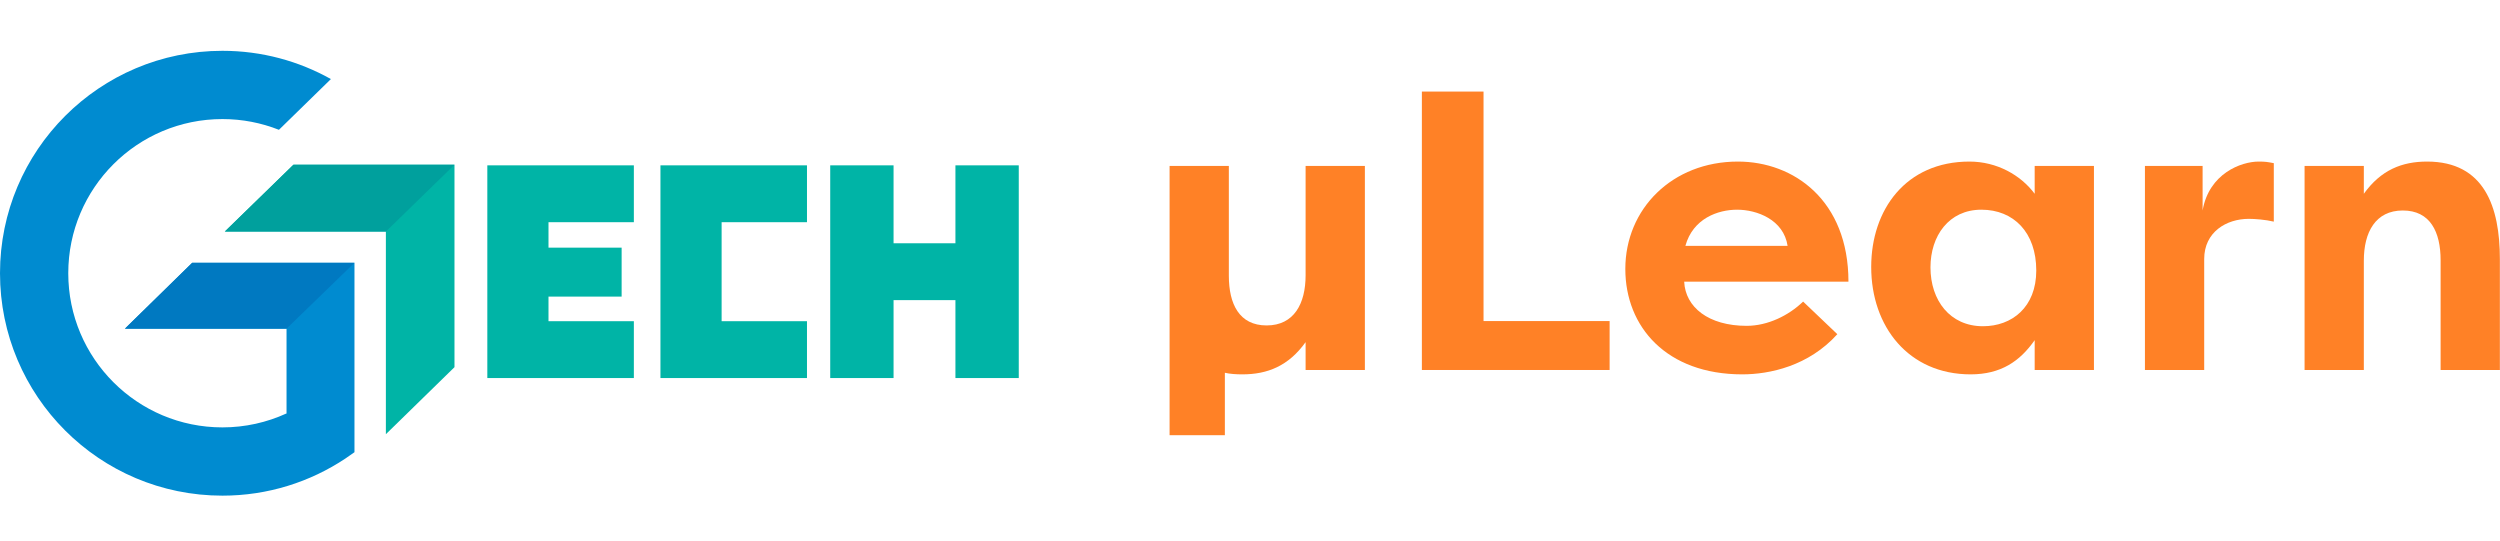 <svg width="1919" height="415" viewBox="0 0 1919 415" fill="none" xmlns="http://www.w3.org/2000/svg">
<path d="M897.77 334.07H940.207V286.137C944.176 287.053 948.756 287.358 953.641 287.358C972.875 287.358 989.056 280.947 1002.18 262.629V284H1047.68V127.378H1002.18V211.337C1002.18 233.014 993.331 249.806 972.264 249.806C951.198 249.806 943.26 233.319 943.26 211.642V127.378H897.77V334.07Z" fill="#FF8126"/>
<path d="M1138.76 246.447V70.286H1091.43V284H1235.54V246.447H1138.76Z" fill="#FF8126"/>
<path d="M1333.39 160.962C1348.65 160.962 1369.11 168.594 1372.16 188.745H1293.7C1299.5 167.678 1318.73 160.962 1333.39 160.962ZM1384.07 231.487C1373.08 242.173 1356.9 250.111 1340.72 250.111C1311.41 250.111 1293.7 235.762 1292.78 216.222H1418.87C1418.87 153.94 1377.05 124.02 1334 124.02C1283.62 124.02 1247.6 160.351 1247.6 206.452C1247.6 251.027 1279.35 287.358 1337.36 287.358C1358.42 287.358 1388.34 280.947 1410.33 256.522L1384.07 231.487Z" fill="#FF8126"/>
<path d="M1481.83 205.231C1481.83 181.112 1495.88 160.962 1520.91 160.962C1545.64 160.962 1563.04 178.364 1563.04 207.673C1563.04 235.762 1544.42 250.416 1522.13 250.416C1496.79 250.416 1481.83 230.571 1481.83 205.231ZM1561.82 127.378V148.749C1551.14 134.4 1532.82 124.02 1511.75 124.02C1462.9 124.02 1436.34 160.962 1436.34 204.926C1436.34 250.722 1465.04 287.358 1512.67 287.358C1535.87 287.358 1550.53 277.283 1561.82 261.102V284H1607.31V127.378H1561.82Z" fill="#FF8126"/>
<path d="M1690.72 127.378H1646.45V284H1691.94V198.82C1691.94 178.059 1709.04 167.984 1726.14 167.984C1730.72 167.984 1738.96 168.594 1745.37 170.121V125.241C1740.49 124.325 1738.96 124.02 1733.77 124.02C1720.34 124.02 1695.61 133.179 1690.72 161.572V127.378Z" fill="#FF8126"/>
<path d="M1768.99 284H1814.48V200.041C1814.48 178.364 1823.34 161.572 1844.4 161.572C1865.47 161.572 1873.41 178.059 1873.41 199.736V284H1918.9V198.82C1918.9 158.825 1906.99 124.02 1863.03 124.02C1843.79 124.02 1827.61 130.431 1814.48 148.749V127.378H1768.99V284Z" fill="#FF8126"/>
<path d="M486.546 170.557V126.918H374.074V290.19H486.546V246.556H421.027V227.671H477.159V190.094H421.027V170.557H486.546Z" fill="#00B4A6"/>
<path d="M733.392 126.918V186.737H685.892V126.918H637.278V290.19H685.892V230.376H733.392V290.19H782V126.918H733.392Z" fill="#00B4A6"/>
<path d="M619.438 170.557V126.918H506.96V290.19H619.438V246.556H553.914V170.557H619.438Z" fill="#00B4A6"/>
<path d="M225.239 126.451L172.554 177.744H296.199V333.298L348.863 281.837V126.451H225.239Z" fill="#00B4A6"/>
<path d="M272.092 347.109C272.103 347.098 272.113 347.093 272.124 347.088L272.092 347.072V201.714H147.548L95.898 252.272H219.943V317.538L219.749 317.428C204.809 324.241 188.224 328.066 170.736 328.066C105.38 328.066 52.401 275.087 52.401 209.731C52.401 144.375 105.38 91.396 170.736 91.396C186.055 91.396 200.674 94.338 214.112 99.638L254 60.691C229.357 46.896 200.974 39 170.731 39C76.435 39 0 115.44 0 209.731C0 304.027 76.435 380.462 170.731 380.462C205.654 380.462 238.109 369.939 265.158 351.942L272.092 347.109Z" fill="#008BD0"/>
<path d="M348.863 126.451H225.239L172.554 177.744H296.199L348.863 126.451Z" fill="#00A09D"/>
<path d="M272.092 201.714H147.548L95.898 252.272H219.943L272.092 201.714Z" fill="#0079C1"/>
</svg>
